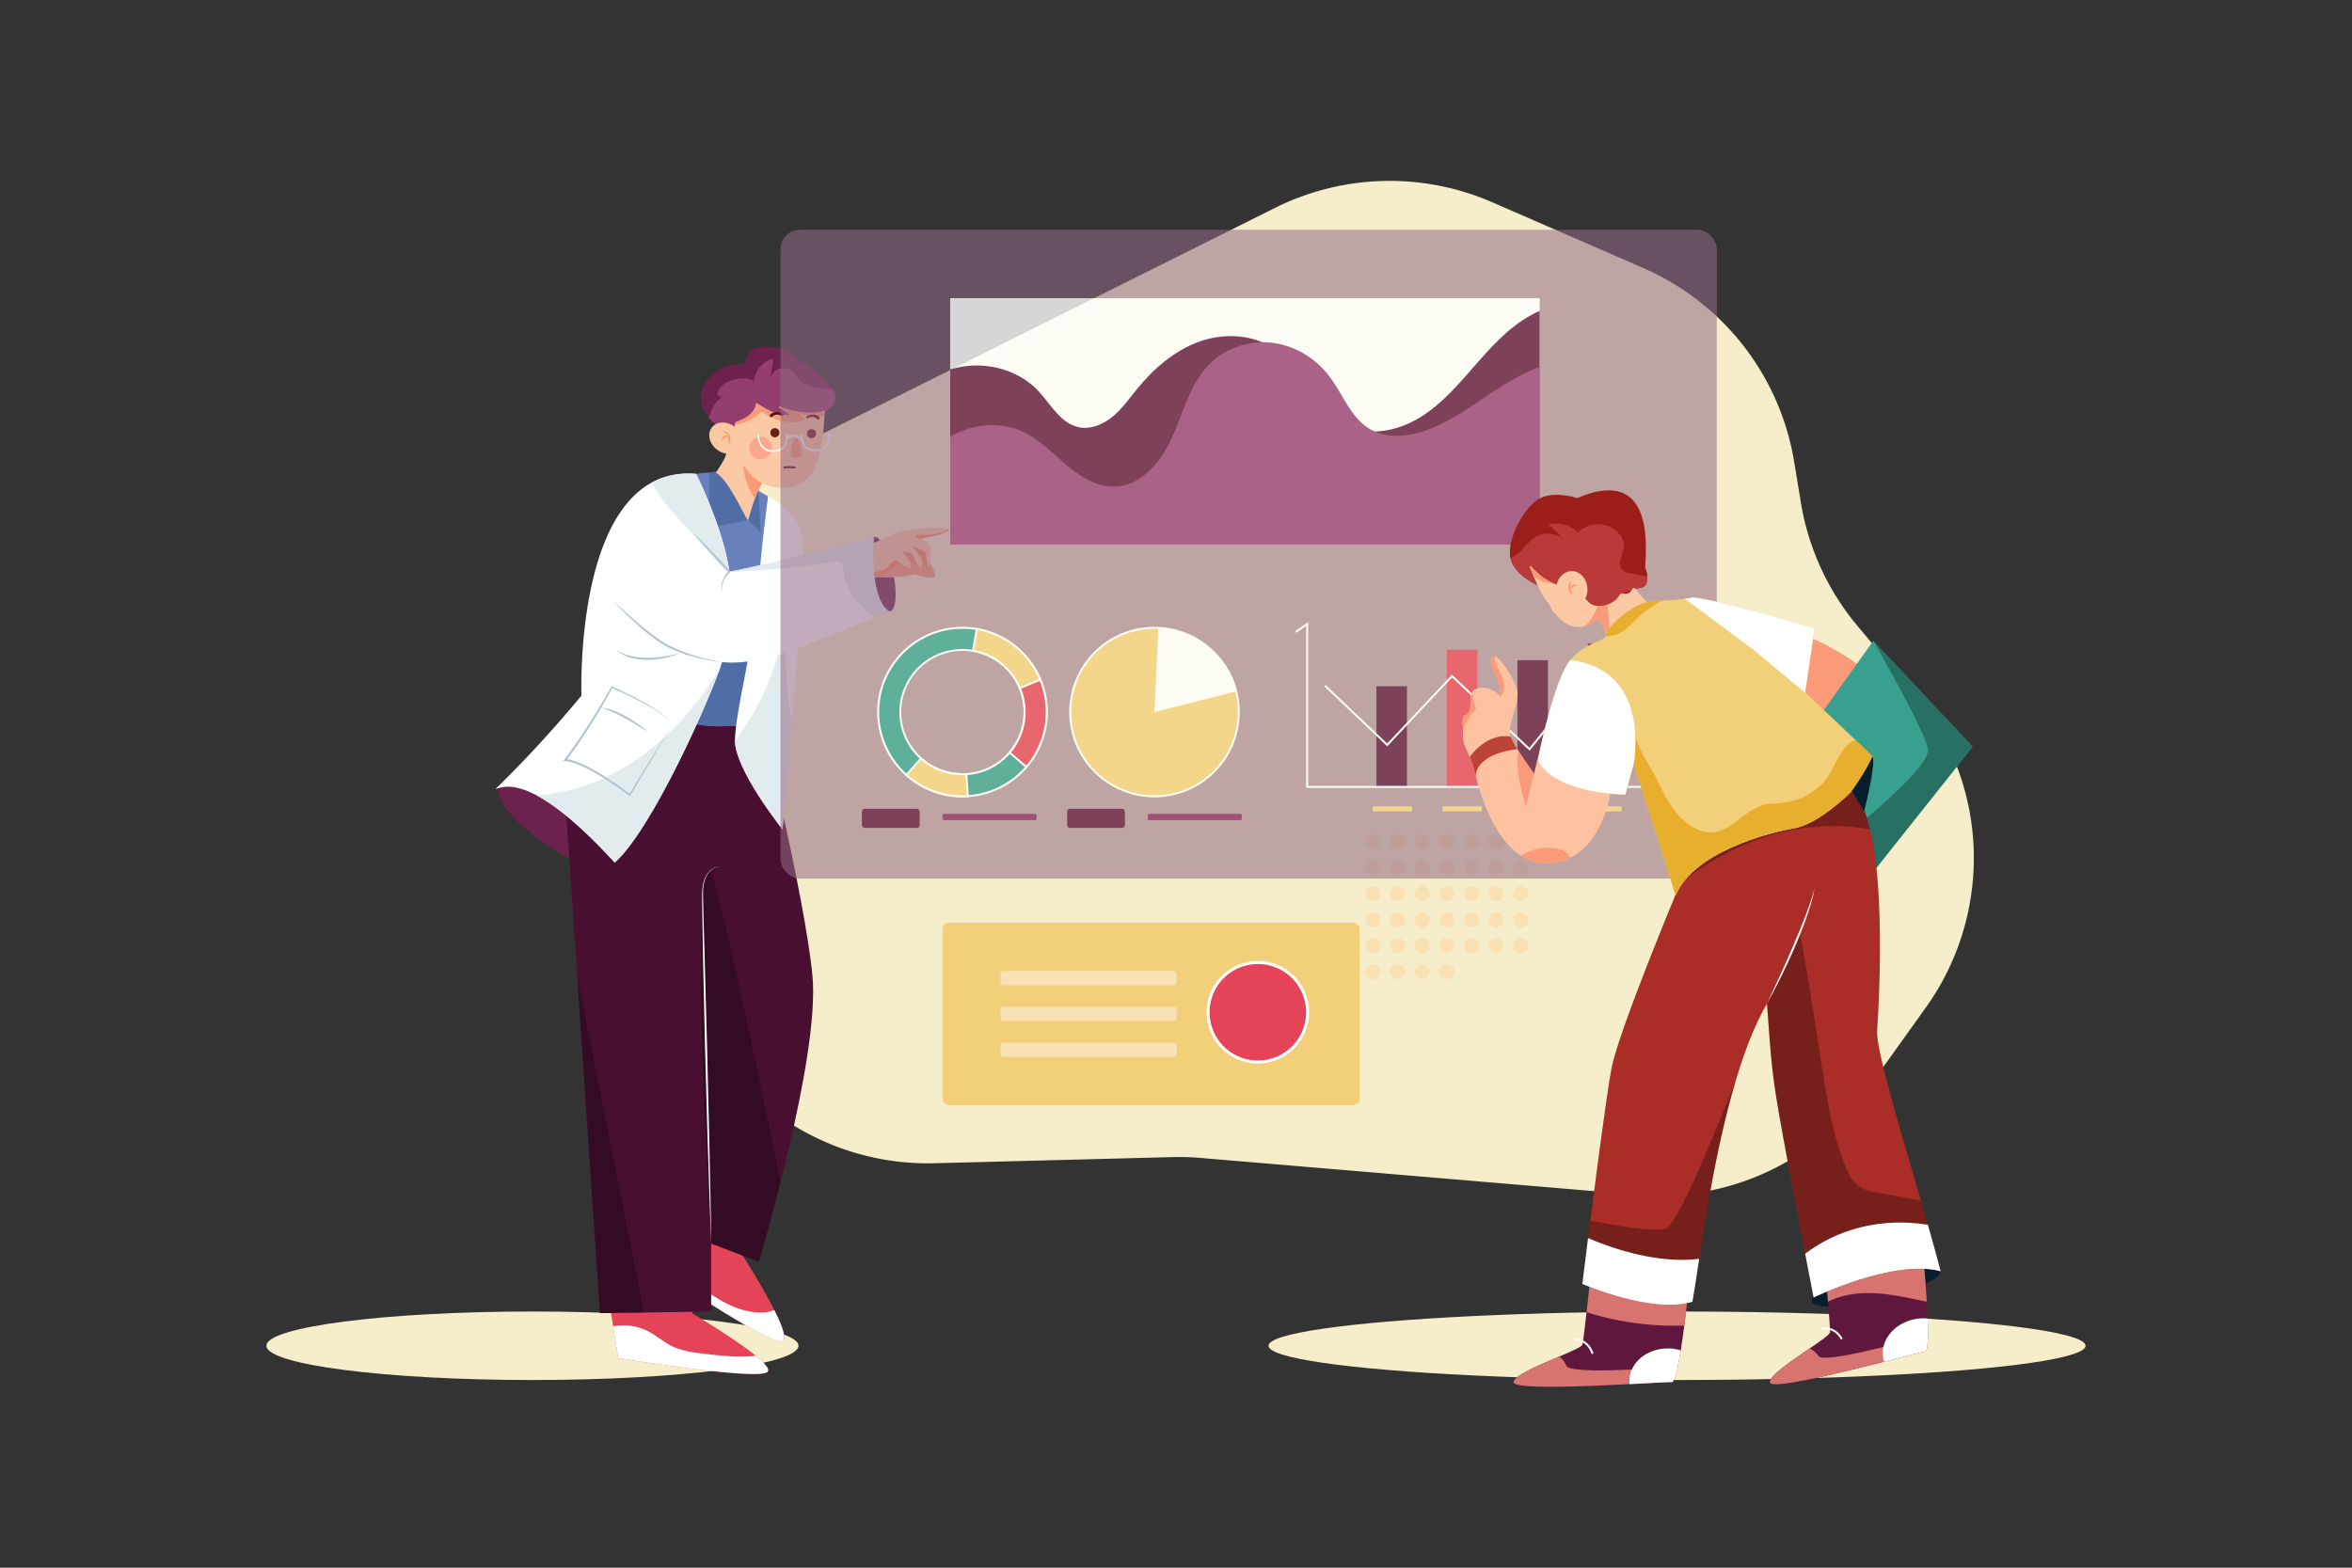 <?xml version="1.0" encoding="utf-8"?>
<svg xmlns="http://www.w3.org/2000/svg" viewBox="0 0 4680 3120">
  <rect x="0" y="0" width="4680" height="3120" fill="#333333" stroke="none"/>
  <defs>
    <clipPath id="clip-path">
      <path class="cls-1" d="M1230.13 2703s279.76 45.42 297.08 27.29c12.7-13.28-73.54-69.5-120.49-98.57-17.12-10.6-29-17.59-29-17.59l-7.41-64.93c-59.42-53.25-163.4 7.75-163.4 7.75l8.83 55.37Z"/>
    </clipPath>
    <clipPath id="clip-path-2">
      <path class="cls-1" d="M1294.32 2516.63s236.94 162.22 262.31 152.83c18.6-6.87-32.85-96-61.65-143.15-10.5-17.18-18-28.77-18-28.77l26.3-63.42c-28-74.9-155.91-62.95-155.91-62.95l-20.1 55.16Z"/>
    </clipPath>
    <clipPath id="clip-path-3">
      <path class="cls-1" d="M1509.8 1414.24s90.94 364.42 106.78 527.32S1509.8 2511 1509.8 2511l-94.72-36v135.22l-221.21 3.2L1124.61 1588l45.18-173.71Z"/>
    </clipPath>
    <clipPath id="clip-path-4">
      <path class="cls-1" d="m1479 959.58 49.41 28.27 10.27 176.4-54.92 278.38s-94 12.33-133.09-14.2 20.06-482.84 20.06-482.84S1455.89 927 1479 959.58Z"/>
    </clipPath>
    <clipPath id="clip-path-5">
      <path class="cls-1" d="M1528.4 987.85s-15.52 113.37-19.52 190.83-45.31 234.87-46.49 293.49 94.61 178.32 94.61 178.32 32.14-331.43 30.86-384.72 16.83-163.14 7.07-206.1-66.53-71.82-66.53-71.82Z"/>
    </clipPath>
    <clipPath id="clip-path-6">
      <path class="cls-1" d="M1483.75 724.48s-6.29-35.21 42.25-34.48 59.48 25.35 59.48 25.35 63 33.1 75 66.2-43.62 50.22-43.62 50.22l-183.83 20.44s-57.75-37.57-31.69-86.16 82.41-41.57 82.41-41.57Z"/>
    </clipPath>
    <clipPath id="clip-path-7">
      <path class="cls-1" d="M1427 895.12a40 40 0 0 0 18 7.55l-1.81 6s0 3.87-18.59 32c28.16 16.9 62 99.29 64.07 94.35 1.35-3.15 6.17-23 13.41-42.82 4.1-11.16 9-22.29 14.43-30.4 38.39 17.6 82.73 10.56 103.12-26.77s21.15-117.61 21.15-117.61c-31.65 11-75-2.57-89.85-7.9a.67.67 0 0 0-.57 1.19l20.81 14.13s-17.28 10.2-66.3-22.9c-2.81 28.16-40.83 38-40.83 38l-2.79 9.14-.11-.1c-15.48-11.45-35.66-10.42-45.08 2.32s-4.52 32.37 10.94 43.82Z"/>
    </clipPath>
    <clipPath id="clip-path-8">
      <path class="cls-1" d="M1704.55 1094.86s63.42-26.09 78.21-34.17 96.93-14.41 103.92-7-57.45 19-57.45 19 23.24 4.26 22.19 22.23.63 37.68-6.55 36.27-12.47-23.25-12.47-23.25 5.29 23.61-1.05 23.25-22.26-15.14-22.26-15.14 6.27 14.58 0 15.22-26.33-7.82-26.33-7.82-22.29 28.45-46.48 25.35-31.73-53.94-31.73-53.94Z"/>
    </clipPath>
    <clipPath id="clip-path-9">
      <path class="cls-1" d="M1385.16 943.08s54.75 108.85 66.1 194.76c57.62-9.86 287.41-67.6 287.41-67.6s-11.27 122.53 32.39 147.88c-154.18 57.27-242.88 107.78-334.11 99.66-25.68 77.79-140.52 334.12-213.75 398.91-89-97.33-179.35-169.71-235.84-146.59a.44.44 0 0 1-.48-.72c96.35-93.75 170.12-185.07 170.12-185.07S1140.09 923 1385.16 943.08Z"/>
    </clipPath>
    <clipPath id="clip-path-10">
      <path class="cls-1" d="m3598.12 1456.36 129.54-181.17 197.84 210.8-219.63 276.27-107.75-305.9z"/>
    </clipPath>
    <clipPath id="clip-path-11">
      <path class="cls-1" d="M3826.34 2495.25s7.19 72.4 9.29 128.85c.45 11.92.68 23.17.55 32.84-.28 19.23-1.92 32.35-5.8 32.79-4.86.55-38.22 9.33-81.33 20.29-90.93 23.08-225.3 55.82-227.31 41.35-1.83-13.14 43.78-43.57 79.22-67.77 22.07-15 40.2-27.67 40.46-32.18.67-11.74-11.59-146.2-11.59-146.2Z"/>
    </clipPath>
    <clipPath id="clip-path-12">
      <path class="cls-1" d="M3360.49 2559.22s-7.13 72.4-16.13 128.17c-1.9 11.78-3.87 22.86-5.89 32.31-4 18.81-8.22 31.35-12.11 31-4.88-.41-39.31 1.67-83.73 4-93.69 4.83-231.87 10.62-231-4 .78-13.25 51.47-34.15 91-50.94 24.59-10.44 44.84-19.26 46-23.64 3-11.37 17.27-145.64 17.27-145.64Z"/>
    </clipPath>
    <clipPath id="clip-path-13">
      <path class="cls-1" d="M3861.47 2530.05c-92.7-25.28-252.81 52.25-252.81 52.25s-7-36.55-16.73-87.19c-17.55-91.57-43.68-229.22-52.38-280.23-13.48-79.21-15.17-101.13-23.59-217.42-74.85 128.33-113.66 367.94-134.92 507.86-5.56 36.51-9.91 66.21-13.4 85.4-80.9 25.28-219.08-35.39-219.08-35.39s4.65-37.75 11.4-91.19c14-110.63 37.09-288.58 46.75-338.58 14.33-74.15 130.06-351.68 130.06-351.68-24.11-60.09 270.2-266.86 347.31-201.13s54.35 428.1 51 478.66c-2.76 41.18 58.22 236.68 101 386.08 9.72 34.03 18.51 65.68 25.39 92.56Z"/>
    </clipPath>
    <clipPath id="clip-path-14">
      <path class="cls-1" d="M3206.71 1564.23s-14.34 144.94-121.35 153.36c-97.18 7.66-137.4-127.09-149-173.43-1.19-4.7-2.07-8.49-2.68-11.12a157.74 157.74 0 0 0-9.28-26.57c-7.13-16.33-14.61-30.19-13.47-42.52 1.67-18.53-5.06-37.09 5.05-40.7s10.11-15.75 10.11-30.92 5.9-22.75 23.59-23.61 33.7 14.68 33.7 14.68 4.22-10.46-1.67-26.46-22.75-43.84-11-49.73 38.78 39.61 47.2 62.37-17.7 73.31-13.58 91.84a33.86 33.86 0 0 0 1.54 4.8c3 7.61 9.41 18.61 16.51 29.76.28.45.56.88.86 1.34 13.53 21.13 29.23 42.47 29.23 42.47l17.74-73.85Z"/>
    </clipPath>
    <clipPath id="clip-path-15">
      <path class="cls-1" d="M3138.44 991.2s-43-14.32-73.31 0-71.63 86-58.15 124.72 73.32 57.3 73.32 57.3l98.59 44.66 59.83-16.83 14.09-30.14s15.4 1.34 21.3-6.18 4.22-26.9 0-32.8 33.71-213.2-135.67-140.73Z"/>
    </clipPath>
    <clipPath id="clip-path-16">
      <path class="cls-1" d="M3252.81 1170.91a2.38 2.38 0 0 0-4 .3c-1.71 3.23-4.73 7.6-9.23 9.6-7.58 3.37-13.48-4.22-19.38 6.74s-43.62 34.41-65.55 3.6a41.69 41.69 0 0 0 4-17.87c0-20.25-13.94-36.66-31.14-36.66-14.23 0-26.2 11.24-29.92 26.59-7.55-2.19-28.4-10.18-50.79-35.76a1.51 1.51 0 0 0-2.56 1.54c7 17.5 22.89 55.65 31.9 65.3 11.8 12.64 10.12 21.07 14.33 22.75s36.23 57.3 89.32 15.17c18.54 23.6 18.54 43 18.54 43s33.71-59 84.27-70.79c-18.77-19.74-26.6-29.15-29.79-33.51Z"/>
    </clipPath>
    <clipPath id="clip-path-17">
      <path class="cls-1" d="m3708.09 1610.15-24-35s-63.2 64.47-113.77 73.31-199.71 46.77-236.37 134c-31.09-104.51-81.8-256.8-83.4-261.55v-.1l-16.43 60.67s-139.05-1.26-173.17-67c-1.85-3.54 31.6-163.06 63.83-201s69.87-35.72 71.29-50.74 54.48-65.55 96.19-66.81c33.85-1 43.56-2 60.19-4.45 3.87-.54 8.12-1.17 13.12-1.87 26.55-3.8 245.22 60.67 245.22 60.67l-19 127.66s2.08 2 5.74 5.41l.15.13c24.85 23.38 120.41 113.33 128.1 122.13 8.86 10.16-17.69 104.54-17.69 104.54Z"/>
    </clipPath>
    <style>.cls-1{fill:none}.cls-7{fill:#fff}.cls-3{fill:#f6eeca}.cls-4{fill:#f9e1b3}.cls-5{fill:#e54357}.cls-9{fill:#6d224d}.cls-12{opacity:.3}.cls-15{fill:#516da5}.cls-16{fill:#feffff}.cls-18{fill:#e2ebed}.cls-21{fill:#fbc9a4}.cls-23{fill:#fb9a79}.cls-24{fill:#4f150c}.cls-25{fill:#682116}.cls-28{fill:#f78c60}.cls-30{fill:#acc2d1}.cls-34{fill:#5f173d}.cls-36{fill:#f2d07a}.cls-37{fill:#39a08f}.cls-38{fill:#8c2861}.cls-40{fill:#071e2d}.cls-42{fill:#d8746f}.cls-53{fill:#e8af2e}</style>
  </defs>
  <g data-name="3" id="_03">
    <path class="cls-3" d="m1514.3 924.38 1022.62-510.57a510.88 510.88 0 0 1 432.28-11.29l300.77 131a510.91 510.91 0 0 1 300 385.26l13.49 81.85a511 511 0 0 0 112.4 244.89l112.44 134.27a510.92 510.92 0 0 1 23.75 625.38l-115.24 161a510.91 510.91 0 0 1-458.41 211.73l-869.73-73.4a513.62 513.62 0 0 0-56.17-1.64l-472.86 12.23c-240 6.2-452-155.59-509.33-388.77l-104-422.91c-56.94-231.88 54.32-472.35 267.99-579.03Z"/>
    <circle class="cls-4" cx="2732.24" cy="1675.69" r="15.1"/>
    <circle class="cls-4" cx="2781.2" cy="1675.69" r="15.1"/>
    <circle class="cls-4" cx="2830.16" cy="1675.69" r="15.1"/>
    <circle class="cls-4" cx="2879.12" cy="1675.69" r="15.1"/>
    <circle class="cls-4" cx="2928.08" cy="1675.69" r="15.1"/>
    <circle class="cls-4" cx="2977.04" cy="1675.69" r="15.1"/>
    <circle class="cls-4" cx="3026" cy="1675.69" r="15.1"/>
    <circle class="cls-4" cx="2732.24" cy="1727.35" r="15.1"/>
    <circle class="cls-4" cx="2781.2" cy="1727.35" r="15.1"/>
    <circle class="cls-4" cx="2830.16" cy="1727.35" r="15.1"/>
    <circle class="cls-4" cx="2879.12" cy="1727.35" r="15.1"/>
    <circle class="cls-4" cx="2928.08" cy="1727.35" r="15.1"/>
    <circle class="cls-4" cx="2977.04" cy="1727.35" r="15.1"/>
    <circle class="cls-4" cx="3026" cy="1727.35" r="15.1"/>
    <circle class="cls-4" cx="2732.24" cy="1779.01" r="15.1"/>
    <circle class="cls-4" cx="2781.2" cy="1779.01" r="15.1"/>
    <circle class="cls-4" cx="2830.16" cy="1779.01" r="15.1"/>
    <circle class="cls-4" cx="2879.12" cy="1779.01" r="15.1"/>
    <circle class="cls-4" cx="2928.08" cy="1779.01" r="15.1"/>
    <circle class="cls-4" cx="2977.04" cy="1779.01" r="15.1"/>
    <circle class="cls-4" cx="3026" cy="1779.01" r="15.1"/>
    <circle class="cls-4" cx="2732.24" cy="1830.68" r="15.1"/>
    <circle class="cls-4" cx="2781.2" cy="1830.68" r="15.1"/>
    <circle class="cls-4" cx="2830.16" cy="1830.68" r="15.1"/>
    <circle class="cls-4" cx="2879.12" cy="1830.68" r="15.1"/>
    <circle class="cls-4" cx="2928.08" cy="1830.68" r="15.1"/>
    <circle class="cls-4" cx="2977.04" cy="1830.68" r="15.1"/>
    <circle class="cls-4" cx="3026" cy="1830.68" r="15.1"/>
    <circle class="cls-4" cx="2732.24" cy="1882.34" r="15.1"/>
    <circle class="cls-4" cx="2781.2" cy="1882.34" r="15.1"/>
    <circle class="cls-4" cx="2830.16" cy="1882.34" r="15.1"/>
    <circle class="cls-4" cx="2879.12" cy="1882.34" r="15.1"/>
    <circle class="cls-4" cx="2928.08" cy="1882.34" r="15.1"/>
    <circle class="cls-4" cx="2977.04" cy="1882.34" r="15.1"/>
    <circle class="cls-4" cx="3026" cy="1882.34" r="15.1"/>
    <circle class="cls-4" cx="2732.24" cy="1934" r="15.1"/>
    <circle class="cls-4" cx="2781.2" cy="1934" r="15.1"/>
    <circle class="cls-4" cx="2830.16" cy="1934" r="15.1"/>
    <circle class="cls-4" cx="2879.12" cy="1934" r="15.1"/>
    <ellipse class="cls-3" cx="1059.46" cy="2678.32" rx="529.35" ry="68.15"/>
    <ellipse class="cls-3" cx="3336.99" cy="2678.32" rx="812.9" ry="68.15"/>
    <path class="cls-5" d="M1230.13 2703s279.76 45.42 297.08 27.29c12.7-13.28-73.54-69.5-120.49-98.57-17.12-10.6-29-17.59-29-17.59l-7.41-64.93c-59.42-53.25-163.4 7.75-163.4 7.75l8.83 55.37Z"/>
    <path class="cls-7" d="M1198.29 2646.43a107.74 107.74 0 0 1 91.06 2.9c16.44 8.46 30.45 21.1 47 29.34 21 10.49 44.93 13.32 68.28 16 41.61 4.76 84.41 9.44 124.85-1.47 2.61-.71 5.61-1.42 7.85.08 1.83 1.23 2.54 3.55 3.06 5.69 2.62 10.81 3.76 22.4.11 32.92-7.16 20.63-30.08 31-51.36 35.95-42.19 9.77-86.23 7.13-129.23 2-52-6.24-104-16.23-151.92-37.27-9-3.93-19.1-10.25-19.09-20Z" style="clip-path:url(#clip-path)"/>
    <path class="cls-5" d="M1294.32 2516.63s236.94 162.22 262.31 152.83c18.6-6.87-32.85-96-61.65-143.15-10.5-17.18-18-28.77-18-28.77l26.3-63.42c-28-74.9-155.91-62.95-155.91-62.95l-20.1 55.16Z"/>
    <path class="cls-7" d="M1295.71 2454.65a450.79 450.79 0 0 0 109.79 114.6c32.57 23.71 70.43 43.57 110.71 42.87 16.28-.28 35-6 40.79-21.16q13.44 20.76 26.17 42c8.85 14.75 17.63 32.8 10.26 48.33-5.93 12.5-20.38 18.43-34 21.1-57.41 11.29-115.16-16.12-164.11-48.18a786.53 786.53 0 0 1-194.27-180.94Z" style="clip-path:url(#clip-path-2)"/>
    <path class="cls-9" d="M994.3 1567.79c-12.36 17.2 22.07 62.11 84.9 107.31s123.8 67.9 136.16 50.69-28.54-67.77-91.37-113-117.32-62.19-129.69-45Z"/>
    <path d="M1509.8 1414.24s90.94 364.42 106.78 527.32S1509.8 2511 1509.8 2511l-94.72-36v135.22l-221.21 3.2L1124.61 1588l45.18-173.71Z" style="fill:#490f30"/>
    <g style="clip-path:url(#clip-path-3)">
      <path class="cls-12" d="M1412.59 1733.57c16.09-4.67 185.22 836.41 185.22 836.41H1437l-21.92-94.98s-43.78-729.46-2.49-741.43ZM1288.69 2647.73l-204.26 61.22 40.18-886.94 164.08 825.72z"/>
    </g>
    <path d="m1479 959.58 49.41 28.27 10.27 176.4-54.92 278.38s-94 12.33-133.09-14.2 20.06-482.84 20.06-482.84S1455.89 927 1479 959.58Z" style="fill:#6881bd"/>
    <path class="cls-15" d="M1588.11 1174.18c-16.89 20.86-35.64 42.94-61.7 49.36-39.08 9.63-78-20.9-96.47-56.66s-23.45-76.89-37.76-114.51-43.2-74.72-83.26-78.71c-4.05-.41-8.29-.43-12 1.21-8.73 3.84-11.33 14.76-12.81 24.18-14.17 90.3-25.91 181.19-28.3 272.56-1.15 44.39.54 91.18 23.37 129.26 19.39 32.35 52 54.63 85.77 71.4 45.06 22.37 94.83 36.85 145.13 35.72s101.12-18.86 137.2-53.92a176.6 176.6 0 0 0 16.65-18.68Z" style="clip-path:url(#clip-path-4)"/>
    <path class="cls-16" d="M1528.4 987.85s-15.52 113.37-19.52 190.83-45.31 234.87-46.49 293.49 94.61 178.32 94.61 178.32 32.14-331.43 30.86-384.72 16.83-163.14 7.07-206.1-66.53-71.82-66.53-71.82Z"/>
    <path class="cls-18" d="M1592.71 1469.41c-23.29-38.3-26.25-85.17-28.27-130q-2.24-49.31-4-98.63a488.7 488.7 0 0 1-75.07 201c-22.94 35-51.63 70.84-50.33 112.69.67 21.32 9.36 41.69 20.72 59.74a209.5 209.5 0 0 0 93.18 80c9.61 4.17 19.74 7.65 30.21 7.88 28 .61 53.44-26.28 51.27-54.21Z" style="clip-path:url(#clip-path-5)"/>
    <ellipse class="cls-9" cx="1755.57" cy="1142.77" rx="21.83" ry="75.35" transform="rotate(-12.04 1755.428 1142.722)"/>
    <path class="cls-15" d="m1508.88 964.61 4.63 95.06-24.84-24.65-77.4 15.38V941.37l43.96-11.09 53.65 34.33z"/>
    <path class="cls-9" d="M1483.75 724.48s-6.29-35.21 42.25-34.48 59.48 25.35 59.48 25.35 63 33.1 75 66.2-43.62 50.22-43.62 50.22l-183.83 20.44s-57.75-37.57-31.69-86.16 82.41-41.57 82.41-41.57Z"/>
    <g style="clip-path:url(#clip-path-6)">
      <path d="M1500.87 758.46c.43-21.08 17.38-40.64 38.18-44.08l-6.26 38.47a26.77 26.77 0 0 1 45.13-12.57c4.22 4.29 6.87 9.87 10.78 14.45 22.53 26.38 73.24 8.62 94.72 35.87 10.51 13.33 9.21 32.39 5.17 48.88-2.74 11.16-6.63 22.33-13.92 31.22-11 13.38-28.12 19.86-44.68 24.9a498.22 498.22 0 0 1-120.82 21c-19.2.92-39.1.61-56.69-7.15a71.06 71.06 0 0 1-30.31-104.65c6.36-9.48 15.63-17.67 26.85-19.76-3.77 2.36-7.78 4.79-12.23 4.93s-9.31-3-9.38-7.46a11 11 0 0 1 1.88-5.55c11-18.79 35.58-25.09 57.35-23.9Z" style="fill:#933e6f"/>
    </g>
    <path class="cls-21" d="M1427 895.12a40 40 0 0 0 18 7.55l-1.81 6s0 3.87-18.59 32c28.16 16.9 62 99.29 64.07 94.35 1.35-3.15 6.17-23 13.41-42.82 4.1-11.16 9-22.29 14.43-30.4 38.39 17.6 82.73 10.56 103.12-26.77s21.15-117.61 21.15-117.61c-31.65 11-75-2.57-89.85-7.9a.67.67 0 0 0-.57 1.19l20.81 14.13s-17.28 10.2-66.3-22.9c-2.81 28.16-40.83 38-40.83 38l-2.79 9.14-.11-.1c-15.48-11.45-35.66-10.42-45.08 2.32s-4.52 32.37 10.94 43.82Z"/>
    <path class="cls-23" d="M1667.33 819.4a93.66 93.66 0 0 1-76.78 2.77l9.78 12.65c-13.49 6.71-29.52 7-44.13 3.36s-28-11.13-40.57-19.45a96.56 96.56 0 0 1-58.07 27.36c-1.87.18-3.91.27-5.48-.75-2.17-1.42-2.65-4.34-2.81-6.92-3-45.52 29.82-89.65 73.07-104.17s93.43-1 126.92 30a118.6 118.6 0 0 1 26.17 34.25Z" style="clip-path:url(#clip-path-7)"/>
    <path class="cls-24" d="M1555.54 827.57a18.54 18.54 0 0 0-2.36-1.07 20.82 20.82 0 0 0-2.55-.78 17.19 17.19 0 0 0-5.11-.49 12.06 12.06 0 0 0-4.68 1.18 13.81 13.81 0 0 0-3.88 2.8l-.21.19a3 3 0 0 1-4.11-4.49l.17-.14a19.48 19.48 0 0 1 5.93-3.5 17.2 17.2 0 0 1 6.73-1.08 22.25 22.25 0 0 1 6.45 1.19 26.31 26.31 0 0 1 3 1.22 22.87 22.87 0 0 1 2.84 1.61 2 2 0 0 1-2 3.43ZM1604.9 829a21.86 21.86 0 0 1 2.85-1.62 24.9 24.9 0 0 1 3-1.23 22.47 22.47 0 0 1 6.43-1.21 17.41 17.41 0 0 1 6.74 1.06 19.5 19.5 0 0 1 5.94 3.49 3 3 0 1 1-3.76 4.78l-.16-.14-.21-.19a14.11 14.11 0 0 0-3.89-2.79 12.15 12.15 0 0 0-4.69-1.17 17.89 17.89 0 0 0-5.11.5 22.66 22.66 0 0 0-2.54.8 18.54 18.54 0 0 0-2.36 1.07l-.14.07a2 2 0 0 1-2.06-3.42Z"/>
    <path class="cls-23" d="M1586.86 873s18.66 35.55 1.16 38.46c-12.88 2.14-13.65-5.16-14.22-11.26s5.34-34.31 13.06-27.2Z"/>
    <circle class="cls-25" cx="1614.78" cy="863.13" r="9.02"/>
    <circle class="cls-25" cx="1541.84" cy="861.2" r="9.02"/>
    <circle cx="1513.51" cy="891.92" r="22.69" style="fill:#fca78d"/>
    <path class="cls-23" d="M1436.88 858.34A13.36 13.36 0 0 1 1446 860a13.85 13.85 0 0 1 6.11 7.68 19.65 19.65 0 0 1 .61 9.5 24.73 24.73 0 0 1-3.18 8.59c0-3.07.14-6 0-8.81a28.26 28.26 0 0 0-1.25-8 14.46 14.46 0 0 0-4.16-6.41 22.75 22.75 0 0 0-7.25-4.21Z"/>
    <path class="cls-23" d="M1437 878.3a8.59 8.59 0 0 1-.44-5.11 8.39 8.39 0 0 1 2.78-4.79 7.21 7.21 0 0 1 2.66-1.4 7 7 0 0 1 2.9-.17 7.57 7.57 0 0 1 4.58 2.49 41.34 41.34 0 0 0-4.53.66 7.2 7.2 0 0 0-3.06 1.5 12.34 12.34 0 0 0-2.42 2.85c-.82 1.18-1.57 2.5-2.47 3.97Z"/>
    <path class="cls-24" d="M1560.85 932.28a2 2 0 0 1-.35-4c6-1.09 20.48-.07 21.1 0a2 2 0 1 1-.29 4c-.14 0-14.6-1-20.1 0Z"/>
    <path class="cls-7" d="M1510.48 866a41.28 41.28 0 0 0 2 11.53 30 30 0 0 0 5.48 10.16 23.28 23.28 0 0 0 4.18 3.88 24.57 24.57 0 0 0 5 2.69 30.79 30.79 0 0 0 11.36 1.83 33.28 33.28 0 0 0 11.37-2 20 20 0 0 0 8.85-6.65 24.6 24.6 0 0 0 4.27-10.44 37.2 37.2 0 0 0 .54-5.78 35.84 35.84 0 0 0-.35-5.74v-.08a2 2 0 1 1 4-.62 38.76 38.76 0 0 1 .36 6.49 39.47 39.47 0 0 1-.66 6.41 28.31 28.31 0 0 1-5.06 12 23.31 23.31 0 0 1-4.74 4.67 24.79 24.79 0 0 1-5.81 3.15 37 37 0 0 1-12.66 2.19 34.46 34.46 0 0 1-12.69-2.17 28.61 28.61 0 0 1-5.74-3.15 27.05 27.05 0 0 1-4.76-4.49 33.15 33.15 0 0 1-6-11.33 44.26 44.26 0 0 1-1.49-6.19 40.23 40.23 0 0 1-.6-6.38 1.6 1.6 0 0 1 3.19-.06ZM1596.57 864.73a40.52 40.52 0 0 0 1.16 11.52 27.51 27.51 0 0 0 4.81 10.29 20.16 20.16 0 0 0 8.92 6.53 29.26 29.26 0 0 0 11.25 1.65 31.93 31.93 0 0 0 11.22-2.15 19.74 19.74 0 0 0 8.66-6.71c4.34-6 5.3-14.38 4.31-21.78V864a2 2 0 0 1 4-.55 39 39 0 0 1 .36 6.42 40 40 0 0 1-.63 6.35 28.64 28.64 0 0 1-4.92 11.93 23.59 23.59 0 0 1-10.34 7.9 35.56 35.56 0 0 1-12.52 2.31 32.89 32.89 0 0 1-12.59-2 23.56 23.56 0 0 1-10.36-7.72 30.84 30.84 0 0 1-5.33-11.58 42.45 42.45 0 0 1-1-6.22 40.6 40.6 0 0 1-.12-6.35 1.6 1.6 0 0 1 3.19.18Z"/>
    <path class="cls-7" d="M1565.59 874.54a2 2 0 0 1-1.37-.54 2 2 0 0 1-.1-2.81c.12-.13 12.24-12.89 30.42-.75a2 2 0 0 1-2.22 3.32c-15.27-10.19-24.87-.28-25.27.15a2 2 0 0 1-1.46.63Z"/>
    <path class="cls-23" d="M1502.08 992.2c4.1-11.16 9-22.29 14.43-30.4 0 0-22.9-11.85-34.18-32-8.81-15.73.49 37.68 19.75 62.4ZM1835.57 1099.69s35.92 46.35 22.18 49.29-36.35-5.52-36.35-5.52-82.46 15.86-100.55-4.79 104.89-52.62 114.72-38.98Z"/>
    <path class="cls-21" d="M1704.55 1094.86s63.42-26.09 78.21-34.17 96.93-14.41 103.92-7-57.45 19-57.45 19 23.24 4.26 22.19 22.23.63 37.68-6.55 36.27-12.47-23.25-12.47-23.25 5.29 23.61-1.05 23.25-22.26-15.14-22.26-15.14 6.27 14.58 0 15.22-26.33-7.82-26.33-7.82-22.29 28.45-46.48 25.35-31.73-53.94-31.73-53.94Z"/>
    <g style="clip-path:url(#clip-path-8)">
      <path class="cls-28" d="M1821.31 1064.55c20.12.48 41 .81 59.37-7.48 5.55-2.51 11.4-6.83 11.49-12.93l5.69-1.18c5.52 5 6.21 13.9 2.77 20.46s-10.22 10.89-17.35 12.93-14.66 2.08-22.07 2c-9.89-.17-20-.63-29.2-4.2-4.63-1.83-9.32-4.84-10.7-9.6ZM1832.79 1109.72c-1.88-3.9-5.39-6.71-8.33-9.9a40 40 0 0 1-8.24-13.75 98.57 98.57 0 0 0 18.92 8.94 13.51 13.51 0 0 1 4.33 2.06c2.73 2.28 3 6.27 3.35 9.81a86.78 86.78 0 0 0 2.66 14.91c1.35 5 3.5 10.28 8.08 12.68l3.1 4.73c-.68 2.6-3.91 3.85-6.52 3.21s-4.65-2.65-6.35-4.74a42.27 42.27 0 0 1-8.5-17.9c-.7-3.39-1-6.93-2.5-10.05ZM1811.23 1100.69a5.82 5.82 0 0 1 3.2.83 5.55 5.55 0 0 1 1.42 2.06l7.32 15.22a39.76 39.76 0 0 0 5.74 9.54 20.1 20.1 0 0 0 10.13 6.11l-.19 7a15.13 15.13 0 0 1-17-1.4c-4.3-3.6-6.16-9.25-8.28-14.44a97.64 97.64 0 0 0-19-29.66 43.87 43.87 0 0 0 16.66 4.74ZM1704.89 1130.25c3.76-2.52 8.62.4 12.55 2.65 16.8 9.58 40.12 5.63 52.83-9 2.06-2.37 3.89-5 6.4-6.88s6-2.92 8.81-1.62c1.79.81 3.08 2.39 4.42 3.83a38.27 38.27 0 0 0 21.49 11.53l-6.73 20.08c-5.72-4.38-13-9-19.61-6.11-3.44 1.5-5.74 4.72-8.25 7.51a44.46 44.46 0 0 1-72.61-9.37c-2.13-4.08-3.19-10.04.7-12.62Z"/>
    </g>
    <path class="cls-16" d="M1385.16 943.08s54.75 108.85 66.1 194.76c57.62-9.86 287.41-67.6 287.41-67.6s-11.27 122.53 32.39 147.88c-154.18 57.27-242.88 107.78-334.11 99.66-25.68 77.79-140.52 334.12-213.75 398.91-89-97.33-179.35-169.71-235.84-146.59a.44.44 0 0 1-.48-.72c96.35-93.75 170.12-185.07 170.12-185.07S1140.09 923 1385.16 943.08Z"/>
    <g style="clip-path:url(#clip-path-9)">
      <path class="cls-18" d="M1447.39 1136.36c-4.45-1.89-7.84-5.57-11.09-9.15l-88.09-97c-28.85-31.76-59.51-68.2-58.09-111.08.4-12.13 3.59-24.37 10.56-34.3 8.28-11.8 21.44-19.62 35.38-23.31 38.39-10.17 78.57 9.43 109.37 34.5s56.94 56.3 91.38 76.07c82.11 47.13 185.9 17.54 279.08 34.3 15.49 2.79 31.56 7.35 42.49 18.67 8.2 8.49 12.61 19.9 16 31.19a263 263 0 0 1 8.36 115.15L1801 1246c-59.86-2.53-114.42-51.69-123.14-111-1-6.68-2.32-14.69-8.54-17.32-3.18-1.34-6.79-.8-10.2-.25a1732.32 1732.32 0 0 1-197 20.44c-4.97.26-10.12.44-14.73-1.51ZM1267.42 1511.23c71-48.76 127.51-116.63 170.85-191.08l90.26 110.62A698.27 698.27 0 0 1 1418 1731.41c-17.43 26.32-38.16 52.64-67.54 64.18-44.7 17.54-94.82-4.1-135.45-29.7a664.35 664.35 0 0 1-190.88-182.64c86.01 5.44 172.27-23.25 243.29-72.02Z"/>
    </g>
    <path class="cls-30" d="M1437 1317.78a351.42 351.42 0 0 1-63.49-12.55c-20.72-6.16-41.1-14.23-59.51-26-4.58-3-8.87-6.27-13.25-9.45l-6.44-4.94c-2.16-1.63-4.28-3.31-6.37-5q-12.62-10.18-24.62-21.08a607.88 607.88 0 0 1-45.71-45.81c7.78 7.47 15.58 14.9 23.59 22.09s16 14.38 24.18 21.38c2 1.75 4.09 3.5 6.16 5.2l6.18 5.18c4.17 3.39 8.33 6.79 12.58 10.07s8.51 6.55 12.78 9.79 8.67 6.35 13.1 9.24 9.06 5.59 13.78 8.08 9.54 4.8 14.44 6.95a313.69 313.69 0 0 0 30 11.39c5.09 1.68 10.24 3.2 15.4 4.68s10.37 2.85 15.59 4.13c10.4 2.58 20.94 4.78 31.61 6.65ZM1436.88 1178.68a37.91 37.91 0 0 1-1.13-11.3 43.74 43.74 0 0 1 7-21.8 46.41 46.41 0 0 1 3.43-4.71 25 25 0 0 1 1.94-2.18l2-2.11-.12 2.42-9.19-9.63-9.1-9.73c-3-3.23-6-6.52-9-9.78s-6-6.54-9-9.85q-8.93-9.88-17.65-20c-5.83-6.7-11.58-13.47-17.18-20.39 6.46 6.12 12.77 12.37 19 18.7s12.41 12.7 18.52 19.14c3.08 3.2 6.1 6.45 9.13 9.69s6.08 6.47 9.07 9.75l9 9.82 8.9 9.9 1.12 1.25-1.21 1.18-2 1.91a23.54 23.54 0 0 0-1.92 2 46.76 46.76 0 0 0-8.71 13.84 44.47 44.47 0 0 0-2.82 10.69 42.32 42.32 0 0 0-.08 11.19ZM1352.77 1299.75a155 155 0 0 1-31.88 10 167.86 167.86 0 0 1-16.59 2.61c-5.57.57-11.19.85-16.81.88a148.22 148.22 0 0 1-16.83-1.16 114.91 114.91 0 0 1-16.5-3.56 95 95 0 0 1-15.63-6.31 82 82 0 0 1-13.93-9.29 114.43 114.43 0 0 0 14.76 7.51c1.26.55 2.57 1 3.85 1.48l1.92.73 2 .61c1.32.38 2.6.86 3.92 1.21l4 1a141.78 141.78 0 0 0 32.53 3.73c5.48 0 11-.21 16.44-.64s10.94-1.12 16.39-1.91a276.39 276.39 0 0 0 32.36-6.89ZM1337.3 1442.63l-20.6 35-20.7 35.18-41.87 70.35-.9 1.52-1.43-1.1c-9.7-7.41-19.66-14.57-29.75-21.5s-20.39-13.56-30.9-19.8a336.49 336.49 0 0 0-32.31-17.17 178.52 178.52 0 0 0-16.92-6.69 81.84 81.84 0 0 0-17.49-3.94l-3.61-.36 2.23-2.86q13.17-17 25.39-34.63t23.71-35.85q11.55-18.13 22.57-36.61c7.33-12.31 14.61-24.68 21.58-37.19l.65-1.17 1.19.53c10.93 4.87 21.69 10 32.39 15.3s21.28 10.8 31.66 16.71 20.6 12.09 30.36 19a144.5 144.5 0 0 1 14 11.15 64.24 64.24 0 0 1 6.18 6.49 26 26 0 0 1 4.57 7.64Zm0 0a26 26 0 0 0-4.78-7.47 64.48 64.48 0 0 0-6.33-6.26 151.32 151.32 0 0 0-14.21-10.75c-9.87-6.64-20.2-12.57-30.68-18.22s-21.09-11-31.83-16.15-21.56-10.11-32.48-14.79l1.84-.63q-10.27 19-21.16 37.56t-22.36 36.87c-7.63 12.18-15.57 24.17-23.67 36.06s-16.62 23.49-25.46 34.87l-1.38-3.22a86.38 86.38 0 0 1 18.35 4.17 178.31 178.31 0 0 1 17.29 6.89 328.22 328.22 0 0 1 32.64 17.47c10.56 6.37 20.85 13.13 31 20.15s20 14.27 29.71 21.93l-2.33.42 42.66-69.36 21.56-34.72Z"/>
    <path class="cls-30" d="m1288.69 1456.14-22.89-13.85c-3.83-2.26-7.62-4.58-11.48-6.78s-7.67-4.47-11.57-6.57-7.76-4.26-11.71-6.25-7.93-3.94-12-5.75-8.12-3.46-12.31-4.86a65 65 0 0 0-12.91-3.11 48.67 48.67 0 0 1 13.43 1.21 102.14 102.14 0 0 1 13 3.87 179.62 179.62 0 0 1 24.43 11.39c7.83 4.38 15.45 9.12 22.79 14.24a224.74 224.74 0 0 1 21.22 16.46Z"/>
    <path class="cls-7" d="m1415.08 2475-.94-24.11-.87-24.12-1.73-48.23-3.09-96.47c-1.08-32.16-1.88-64.32-2.79-96.48l-2.66-96.49-2.24-96.49-1.08-48.25-.53-24.13-.43-24.12-.81-48.26q-.4-24.12-.69-48.26V1778.46l.09-3a101.88 101.88 0 0 1 1.09-12.09 75.91 75.91 0 0 1 2.84-11.82 49.32 49.32 0 0 1 5.21-11 36.64 36.64 0 0 1 8.07-9 34.46 34.46 0 0 1 10.6-5.79 33 33 0 0 1 11.89-1.8 32.93 32.93 0 0 0-11.79 2.08 34.12 34.12 0 0 0-10.32 6 36.17 36.17 0 0 0-7.74 9 48.71 48.71 0 0 0-4.91 10.86 75 75 0 0 0-2.58 11.67 99.42 99.42 0 0 0-.85 12v3l.06 3 .13 6c.08 4 .15 8 .27 12.06.76 32.16 1.69 64.32 2.62 96.48l5.2 193 2.29 96.49c.74 32.17 1.62 64.33 2.22 96.5l2 96.5.83 48.25.42 24.13Z"/>
    <g style="opacity:.8">
      <g style="opacity:.7">
        <rect height="1291.47" rx="38.56" style="fill:#936a83" width="1863.05" x="1553.01" y="457.26"/>
      </g>
      <path class="cls-7" d="M1890.66 593.42h1173.01v489.93H1890.66z"/>
      <path class="cls-34" d="M3063.67 618.75v464.6h-1173v-348c60.62-19.11 132.87-3.53 176.3 43.69 24.37 26.49 43.46 63.07 78.55 71 23.87 5.39 48.94-4.9 67.85-20.4s33.12-35.85 48.57-54.81c33.32-41 74.65-77.08 124.35-94.9s108.61-15 151.41 15.93c54.8 39.64 75.51 117.17 135.14 149.1 47.18 25.26 107.07 13.83 152.67-14.18s80.32-70.26 115.58-110.5 73.46-80.28 122.58-101.53Z"/>
      <path d="M3063.67 730.69v352.66h-1173v-214c44.54-26.82 103.07-31.52 149.68-7.68 31.76 16.23 56.58 42.92 84 65.72s60.42 42.78 96 41c53.9-2.73 92.55-53.19 114-102.68s35.34-104.89 73.9-142.64c31.92-31.24 78.67-46.08 123-40.82s85.73 29.95 112.93 65.4c27.68 36 43.16 84.1 82.57 106.78 30.59 17.6 69 15.22 102.74 4.7 78-24.34 138.33-86.73 212.91-120.18a218.16 218.16 0 0 1 21.27-8.26Z" style="fill:#993f77"/>
      <path class="cls-34" d="M2738.82 1365.73h60.67v200.37h-60.67z"/>
      <path class="cls-5" d="M2879.12 1293.16h60.67v272.94h-60.67z"/>
      <path class="cls-34" d="M3019.43 1313.91h60.67v252.19h-60.67zM3159.74 1281.04h60.67v285.06h-60.67z"/>
      <path class="cls-36" d="M2731.23 1604.63h78.37v10.11h-78.37zM2870.27 1604.63h78.37v10.11h-78.37zM3009.32 1604.63h78.37v10.11h-78.37zM3148.36 1604.63h78.37v10.11h-78.37z"/>
      <path class="cls-7" d="m3043.64 1494-154.32-145.69-128.94 137-124.06-118.11a2 2 0 0 1 2.75-2.9l121.16 115.34 128.92-136.94 154.1 145.48L3174.81 1326l87.07 94.65 83.6-85.41a2 2 0 0 1 2.86 2.8l-86.55 88.42-86.79-94.33Z"/>
      <path class="cls-7" d="M3349.26 1568.1H2599v-322.38l-18.34 12.94a2 2 0 0 1-2.3-3.27L2603 1238v326.1h746.22a2 2 0 0 1 0 4Z"/>
      <path class="cls-37" d="M2069.92 1352.64a167.71 167.71 0 1 0-154.84 232.2c3.57 0 7.08-.1 10.59-.36a167.74 167.74 0 0 0 144.25-231.84Zm-147 188c-2.6.18-5.18.25-7.81.25a123.72 123.72 0 0 1 0-247.44 123.54 123.54 0 0 1 114.24 76.14 123.76 123.76 0 0 1-106.4 171Z"/>
      <path class="cls-7" d="M1915.08 1586.84a169.7 169.7 0 0 1-169.68-169.69c0-93.58 76.12-169.71 169.68-169.71a169.83 169.83 0 0 1 156.69 104.43 169.72 169.72 0 0 1-146 234.61c-3.31.24-6.77.36-10.69.36Zm0-335.4c-91.36 0-165.68 74.34-165.68 165.71a165.69 165.69 0 0 0 165.68 165.69c3.77 0 7.19-.12 10.45-.35a165.76 165.76 0 0 0 142.55-229.08 165.67 165.67 0 0 0-153-102Zm0 291.43a125.62 125.62 0 1 1 8-.25h-.08c-2.57.17-5.15.25-7.92.25Zm0-247.44a121.72 121.72 0 0 0 0 243.44c2.71 0 5.22-.08 7.68-.24h.09a121.8 121.8 0 0 0 104.63-168.28 121.54 121.54 0 0 0-112.4-74.91Z"/>
      <path class="cls-36" d="m2069.92 1352.64-40.6 16.93a123.9 123.9 0 0 0-93.13-74.35l7.51-43.33a167.84 167.84 0 0 1 126.22 100.75Z"/>
      <path class="cls-7" d="m2028.25 1372.19-.77-1.85a121.94 121.94 0 0 0-91.63-73.15l-2-.33 8.19-47.28 2 .34a169.89 169.89 0 0 1 127.73 101.95l.77 1.84Zm-89.75-78.58a125.87 125.87 0 0 1 91.88 73.35l36.92-15.4a165.87 165.87 0 0 0-122-97.35Z"/>
      <path class="cls-5" d="M2082.79 1417.15a166.84 166.84 0 0 1-40.52 109.29l-33.35-28.67a123.86 123.86 0 0 0 20.4-128.2l40.6-16.93a166.92 166.92 0 0 1 12.87 64.51Z"/>
      <path class="cls-7" d="M2042.48 1529.26 2006.1 1498l1.3-1.51a121.88 121.88 0 0 0 20.08-126.13l-.77-1.84L2071 1350l.77 1.84a169.82 169.82 0 0 1-28 175.88Zm-30.75-31.71 30.32 26.06a165.85 165.85 0 0 0 26.79-168.35l-36.92 15.39a125.88 125.88 0 0 1-20.19 126.9Z"/>
      <path class="cls-36" d="M1925.67 1584.48c-3.51.26-7 .36-10.59.36a167.09 167.09 0 0 1-111.61-42.55l29.27-32.84a123.15 123.15 0 0 0 82.34 31.42c2.63 0 5.21-.07 7.81-.25Z"/>
      <path class="cls-7" d="M1915.08 1586.84a169.37 169.37 0 0 1-112.94-43.06l-1.5-1.33 31.94-35.83 1.5 1.34a121.41 121.41 0 0 0 81 30.91c2.71 0 5.22-.08 7.68-.24h2l.14 1.88 2.88 45.83-2 .15c-3.32.23-6.78.35-10.7.35Zm-108.78-44.72a165.43 165.43 0 0 0 108.78 40.72c3 0 5.81-.08 8.47-.23l-2.5-39.88c-1.92.1-3.89.14-6 .14a125.38 125.38 0 0 1-82.17-30.61Z"/>
      <path class="cls-36" d="M2464.88 1417.15a167.69 167.69 0 0 1-157.12 167.33c-3.51.26-7 .36-10.59.36a167.7 167.7 0 0 1 0-335.4c2.55 0 5.08 0 7.58.18a165.71 165.71 0 0 1 21 2.27A167.84 167.84 0 0 1 2452 1352.64a163.53 163.53 0 0 1 7.74 23.23 167 167 0 0 1 5.14 41.28Z"/>
      <path class="cls-7" d="M2297.17 1586.84a169.7 169.7 0 0 1-169.69-169.69c0-93.58 76.12-169.71 169.69-169.71 2.78 0 5.29.06 7.68.18a169.28 169.28 0 0 1 98.6 37.22 170.56 170.56 0 0 1 50.41 67 167.48 167.48 0 0 1 7.83 23.51 169.73 169.73 0 0 1-153.81 211.1c-3.33.27-6.88.39-10.71.39Zm0-335.4c-91.36 0-165.69 74.34-165.69 165.71a165.71 165.71 0 0 0 165.69 165.69c3.77 0 7.19-.12 10.45-.35a165.73 165.73 0 0 0 142.55-229.08 165.83 165.83 0 0 0-124.72-99.55 163.22 163.22 0 0 0-20.78-2.24c-2.34-.12-4.79-.18-7.5-.18Z"/>
      <path class="cls-7" d="m2459.75 1375.87-162.58 41.28 7.58-167.53a165.71 165.71 0 0 1 21 2.27A167.84 167.84 0 0 1 2452 1352.64a163.53 163.53 0 0 1 7.75 23.23Z"/>
      <rect class="cls-34" height="37.92" rx="5.25" width="115.03" x="1714.96" y="1609.69"/>
      <rect class="cls-38" height="12.45" rx="2.46" width="187.07" x="1875.49" y="1619.8"/>
      <rect class="cls-34" height="37.92" rx="5.25" width="115.03" x="2123.37" y="1609.69"/>
      <rect class="cls-38" height="12.45" rx="2.46" width="187.07" x="2283.9" y="1619.8"/>
    </g>
    <path class="cls-23" d="M3563.36 1255.38s89.12 21.49 181.39 106.18-74.58 144.1-74.58 144.1L3516 1447.51Z"/>
    <path class="cls-37" d="m3598.12 1456.36 129.54-181.17 197.84 210.8-219.63 276.27-107.75-305.9z"/>
    <path class="cls-12" d="M3563.36 1747.79s282.06-208.53 272.82-257.64-172.13-325.42-172.13-325.42L4084.78 1403l-49.29 292.06-410.11 166.84Z" style="clip-path:url(#clip-path-10)"/>
    <ellipse class="cls-40" cx="3733.14" cy="2559.22" rx="131.59" ry="27.99" transform="rotate(-13.4 3733.953 2559.65)"/>
    <path class="cls-34" d="M3826.34 2495.25s7.19 72.4 9.29 128.85c.45 11.92.68 23.17.55 32.84-.28 19.23-1.92 32.35-5.8 32.79-4.86.55-38.22 9.33-81.33 20.29-90.93 23.08-225.3 55.82-227.31 41.35-1.83-13.14 43.78-43.57 79.22-67.77 22.07-15 40.2-27.67 40.46-32.18.67-11.74-11.59-146.2-11.59-146.2Z"/>
    <path class="cls-42" d="M3605.79 2612.93c29.05-28.87 72-39.86 112.93-39.57s81.07 10.54 121.24 18.49c8.72 1.72 17.72 3.34 26.44 1.61 19.07-3.79 31.66-22.64 36.66-41.43 8.6-32.37.55-67.82-17.43-96.07s-45.13-49.81-74.75-65.46c-44.94-23.75-97.72-34.74-147.45-24.26s-95.48 44.13-114.62 91.22Z" style="clip-path:url(#clip-path-11)"/>
    <path class="cls-42" d="M3836.18 2656.94c-.28 19.23-1.92 32.35-5.8 32.79-15.12 1.73-305.67 83-308.64 61.64-1.83-13.14 43.78-43.57 79.22-67.77 7.12 3.92 13.57 8.87 17.22 15 9.47 15.89 161.21-25.5 218-41.66Z"/>
    <path class="cls-7" d="M3835.63 2624.1c.45 11.92.68 23.17.55 32.84-.28 19.23-1.92 32.35-5.8 32.79-4.86.55-38.22 9.33-81.33 20.29a51.35 51.35 0 0 1-1.68-6.37c-7-34.9 20.94-69.92 62.36-78.19a88.35 88.35 0 0 1 25.9-1.36ZM3664.05 2665.65a2 2 0 0 1-1.71-1c-14.37-23.65-35.57-18.67-36.47-18.44a2 2 0 0 1-1-3.88c.25-.06 24.92-6 40.87 20.25a2 2 0 0 1-.67 2.74 2 2 0 0 1-1.02.33Z"/>
    <path class="cls-34" d="M3360.49 2559.22s-7.13 72.4-16.13 128.17c-1.9 11.78-3.87 22.86-5.89 32.31-4 18.81-8.22 31.35-12.11 31-4.88-.41-39.31 1.67-83.73 4-93.69 4.83-231.87 10.62-231-4 .78-13.25 51.47-34.15 91-50.94 24.59-10.44 44.84-19.26 46-23.64 3-11.37 17.27-145.64 17.27-145.64Z"/>
    <path class="cls-42" d="M3102.94 2591.5a578.76 578.76 0 0 0 233.48 46.9c16.92-.16 34.13-1.13 50-6.93s30.49-17.12 36.69-32.86c4.24-10.77 4.28-22.83 2.11-34.2-5.24-27.4-23-51.44-45.72-67.67s-49.94-25.17-77.49-29.5a266.19 266.19 0 0 0-186.32 40.63Z" style="clip-path:url(#clip-path-12)"/>
    <path class="cls-42" d="M3338.47 2719.7c-4 18.81-8.22 31.35-12.11 31-15.17-1.27-316 21.49-314.74 0 .78-13.25 51.47-34.15 91-50.94 6.22 5.23 11.58 11.35 14 18.07 6.08 17.47 163 6.6 221.85 1.87Z"/>
    <path class="cls-7" d="M3344.36 2687.39c-1.9 11.78-3.87 22.86-5.89 32.31-4 18.81-8.22 31.35-12.11 31-4.88-.41-39.31 1.67-83.73 4a51 51 0 0 1-.4-6.57c0-35.6 34.23-64.47 76.47-64.47a88.49 88.49 0 0 1 25.66 3.73ZM3168.36 2694.57a2 2 0 0 1-1.88-1.31c-9.46-26-31.24-25.28-32.15-25.23a2 2 0 0 1-.21-4c.26 0 25.62-1 36.12 27.86a2 2 0 0 1-1.2 2.56 1.84 1.84 0 0 1-.68.12Z"/>
    <path d="M3861.47 2530.05c-92.7-25.28-252.81 52.25-252.81 52.25s-7-36.55-16.73-87.19c-17.55-91.57-43.68-229.22-52.38-280.23-13.48-79.21-15.17-101.13-23.59-217.42-74.85 128.33-113.66 367.94-134.92 507.86-5.56 36.51-9.91 66.21-13.4 85.4-80.9 25.28-219.08-35.39-219.08-35.39s4.65-37.75 11.4-91.19c14-110.63 37.09-288.58 46.75-338.58 14.33-74.15 130.06-351.68 130.06-351.68-24.11-60.09 270.2-266.86 347.31-201.13s54.35 428.1 51 478.66c-2.76 41.18 58.22 236.68 101 386.08 9.72 34.03 18.51 65.68 25.39 92.56Z" style="fill:#aa2d27"/>
    <g style="clip-path:url(#clip-path-13)">
      <path class="cls-12" d="M3094 2415.56c8.67 0 175.51 39.05 217.22 30.9s180.26-414.9 270.4-591.39c50.25 279.17 50.62 380.24 97.34 481.43a61.26 61.26 0 0 0 44.41 34.69l192.82 35.68 80.6 190-263.67 235.78h-547.07l-142-132.88ZM3293.29 1803.9s201.19-225.67 479.28-140.69 1.89-215.7 1.89-215.7H3381Z"/>
    </g>
    <path d="M3206.71 1564.23s-14.34 144.94-121.35 153.36c-97.18 7.66-137.4-127.09-149-173.43-1.19-4.7-2.07-8.49-2.68-11.12a157.74 157.74 0 0 0-9.28-26.57c-7.13-16.33-14.61-30.19-13.47-42.52 1.67-18.53-5.06-37.09 5.05-40.7s10.11-15.75 10.11-30.92 5.9-22.75 23.59-23.61 33.7 14.68 33.7 14.68 4.22-10.46-1.67-26.46-22.75-43.84-11-49.73 38.78 39.61 47.2 62.37-17.7 73.31-13.58 91.84a33.86 33.86 0 0 0 1.54 4.8c3 7.61 9.41 18.61 16.51 29.76.28.45.56.88.86 1.34 13.53 21.13 29.23 42.47 29.23 42.47l17.74-73.85Z" style="fill:#ffc2a0"/>
    <g style="clip-path:url(#clip-path-14)">
      <path class="cls-23" d="M2976.36 1318.92c-2.9-8.22-4.23-17.93.57-25.2l-.83-19.42a84.1 84.1 0 0 0-23.07 18.94c-6.35 7.47-11.55 16.75-10.89 26.53.62 9.34 6.39 17.43 12 25l31.29 42.45c8.59-8.71 8.93-22.82 5.37-34.53s-10.37-22.23-14.44-33.77ZM2893.71 1407.71c-2.89 7.81-5.43 15.91-5.46 24.24-.05 15.76 8.74 30 17.33 43.25a59 59 0 0 1 10.23-33 49.46 49.46 0 0 0 3.35-5.16c1-1.87 1.58-3.89 2.39-5.82a32.61 32.61 0 0 1 9.4-12.69c1.59-1.32 3.36-2.53 4.43-4.3 2.36-3.91.54-8.89-1.09-13.16-2.73-7.14-4.83-14.74-4.09-22.34s4.81-15.24 11.69-18.54l-25.62 1.59a254.38 254.38 0 0 0-22.56 45.93ZM3124.8 1710.8c-1.22-7-6.13-12.91-12.14-16.62s-13.06-5.43-20.07-6.33a99 99 0 0 0-79.88 26.4l32.17 23c18.34 14.08 45.79 14.84 64.88 1.79 9.31-6.37 17-17.14 15.04-28.24Z"/>
    </g>
    <path d="M3138.44 991.2s-43-14.32-73.31 0-71.63 86-58.15 124.72 73.32 57.3 73.32 57.3l98.59 44.66 59.83-16.83 14.09-30.14s15.4 1.34 21.3-6.18 4.22-26.9 0-32.8 33.71-213.2-135.67-140.73Z" style="fill:#9b1e18"/>
    <g style="clip-path:url(#clip-path-15)">
      <path d="M3139.46 1059.91c-14.72-15.67-38.62-22-59.17-15.68a259.88 259.88 0 0 1 31.2 29c-15.24-12.91-38.8-14.87-56-4.65-13.05 7.78-21.66 21.13-33 31.22a81.18 81.18 0 0 1-43.54 19.71 909.87 909.87 0 0 1 61.69 73.44c15.32 20.34 29.91 41.44 48.23 59.11s41.07 32 66.33 35.17c22.22 2.82 49.22-7.23 53.47-29.22 2.54-13.17-3.57-28.2 3.63-39.52 1.76-2.77 4.21-5 6-7.82 5.32-8.32 3.92-20 10.31-27.5 5.35-6.32 14.47-7.7 22.74-7.92 9.92-.26 20.55.37 28.35-6.87 4.18-3.88 5.87-10 3.39-15.16s-8.07-6.39-13.17-7.35l-26.56-5c-5.12-1-10.54-2.07-14.41-5.57-6-5.43-6.3-14.82-4.33-22.66s5.77-15.28 6.48-23.33c1.39-15.66-9.47-30.36-23.07-38.24l-.41-.24c-21.62-12.32-48.87-8.59-67.19 8.25Z" style="fill:#ba3a3a"/>
    </g>
    <path class="cls-21" d="M3252.81 1170.91a2.38 2.38 0 0 0-4 .3c-1.71 3.23-4.73 7.6-9.23 9.6-7.58 3.37-13.48-4.22-19.38 6.74s-43.62 34.41-65.55 3.6a41.69 41.69 0 0 0 4-17.87c0-20.25-13.94-36.66-31.14-36.66-14.23 0-26.2 11.24-29.92 26.59-7.55-2.19-28.4-10.18-50.79-35.76a1.51 1.51 0 0 0-2.56 1.54c7 17.5 22.89 55.65 31.9 65.3 11.8 12.64 10.12 21.07 14.33 22.75s36.23 57.3 89.32 15.17c18.54 23.6 18.54 43 18.54 43s33.71-59 84.27-70.79c-18.77-19.74-26.6-29.15-29.79-33.51Z"/>
    <g style="clip-path:url(#clip-path-16)">
      <path class="cls-23" d="M3078 1091.5c-6.46-7.46-15.84-12.82-25.7-12.68-8.76.11-16.94 4.44-23.92 9.73l-4.18 32.07c9.73 10.41 19.58 20.92 31.42 28.84s26 13.14 40.23 11.73a133.76 133.76 0 0 0-4.86-43.38c-2.72-9.49-6.56-18.81-12.99-26.31ZM3197.56 1200c-.71-4.43-3.57-10.25-7.78-8.72a7.48 7.48 0 0 0-3.32 3.22c-9.73 15-14.77 33.15-27.29 45.87a52.19 52.19 0 0 1-42.59 15l48.63 42.9c9 2.7 18.27-4.06 23.74-11.75 8.62-12.13 12.23-27.25 12.77-42.12s-1.82-29.75-4.16-44.4Z"/>
    </g>
    <path class="cls-23" d="M3125 1155.53c0 2.79-.19 5.43-.26 8a55.47 55.47 0 0 0 .18 7.56 15.72 15.72 0 0 0 2 6.64 10.82 10.82 0 0 0 2.31 2.65 20.36 20.36 0 0 0 3.35 2.08 10 10 0 0 1-4.26-.34 9.79 9.79 0 0 1-3.85-2.41 11.5 11.5 0 0 1-2.48-3.86 16.79 16.79 0 0 1-1-4.32 24.05 24.05 0 0 1 .68-8.45 23.36 23.36 0 0 1 3.33-7.55Z"/>
    <path class="cls-23" d="M3124.75 1173.22a8.16 8.16 0 0 1 .54-5 8.87 8.87 0 0 1 3.42-4 7 7 0 0 1 1.25-.63c.45-.14.89-.31 1.34-.41a7.6 7.6 0 0 1 2.73 0 7.87 7.87 0 0 1 2.46.84 5.78 5.78 0 0 1 1 .74 8.3 8.3 0 0 1 .91.87c-.87.19-1.63.21-2.37.31s-1.4.17-2 .39l-.46.11a1.37 1.37 0 0 0-.44.12c-.28.12-.56.2-.83.29a11.43 11.43 0 0 0-1.51.8 16 16 0 0 0-2.89 2.33c-.96.96-1.96 2.02-3.15 3.24Z"/>
    <path class="cls-36" d="m3708.09 1610.15-24-35s-63.2 64.47-113.77 73.31-199.71 46.77-236.37 134c-31.09-104.51-81.8-256.8-83.4-261.55v-.1l-16.43 60.67s-139.05-1.26-173.17-67c-1.85-3.54 31.6-163.06 63.83-201s69.87-35.72 71.29-50.74 54.48-65.55 96.19-66.81c33.85-1 43.56-2 60.19-4.45 3.87-.54 8.12-1.17 13.12-1.87 26.55-3.8 245.22 60.67 245.22 60.67l-19 127.66s2.08 2 5.74 5.41l.15.13c24.85 23.38 120.41 113.33 128.1 122.13 8.86 10.16-17.69 104.54-17.69 104.54Z"/>
    <g style="clip-path:url(#clip-path-17)">
      <path class="cls-53" d="M3798.63 1501c-21.35-32.09-67-40.24-103.89-29.23s-43.5 66.34-72.62 91.58c-25.28 21.91-48 33.71-99.57 36.33-48.52 2.46-81.07 65.83-128.67 56.14-45.77-9.31-73.49-55.06-93.31-97.36-19-40.51-50.28-74.67-48.9-119.39-15.12 42.27-21 73.92-45.28 111.71-19.49 30.39-44.46 60.84-79.48 69.59l33.77 223c25.56 18 59.87 14.62 90.82 10.4 95.81-13.07 192.16-27.55 283.33-59.78s177.76-83.62 237.75-159.46c30.15-38.08 52.96-93.09 26.05-133.53ZM3227.53 1257.41c10.41-6.77 18.87-16.07 27.89-24.61a249.19 249.19 0 0 1 108.1-60c-29.21-20.81-67.23-26.95-102.71-21.7s-68.68 21.09-98.62 40.84l30 73c11.97 3.29 24.93-.76 35.34-7.53Z"/>
    </g>
    <path class="cls-40" d="m3709.28 1614.37-25.2-39.19s27.81-37.92 41.71-69.52c8.85 10.11-16.51 108.71-16.51 108.71Z"/>
    <path class="cls-7" d="m3250.52 1520.83-16.43 60.67s-139.05-1.26-173.17-67c-1.85-3.54 31.6-163.06 63.83-201 163.69 20.25 125.77 207.33 125.77 207.33ZM3591.8 1378s2.08 2 5.74 5.41l-108.12-90.1-137-101.77c3.87-.54 8.12-1.17 13.12-1.87 26.55-3.8 245.22 60.67 245.22 60.67Z"/>
    <path class="cls-23" d="m3052.5 1539.79-16 64.89s-26.14-78.29-14.06-108.7c13.67 21.56 30.06 43.81 30.06 43.81Z"/>
    <path d="M3019.22 1490.89c-85.12 10.6-82.86 53.27-82.86 53.27-1.19-4.7-2.07-8.49-2.68-11.12a157.74 157.74 0 0 0-9.28-26.57c39.31-52 81.5-40.25 81.5-40.25 3 7.61 9.41 18.61 16.51 29.76.28.45-3.49-5.54-3.19-5.09Z" style="fill:#bc4337"/>
    <path class="cls-7" d="m3516 1997.48 26.06-56.65c8.6-18.91 17.12-37.85 25.32-56.92s16.26-38.2 23.7-57.56l2.81-7.26c1-2.41 1.75-4.88 2.66-7.31l2.64-7.32c.87-2.44 1.81-4.87 2.57-7.34l4.82-14.81q2.07-7.49 4.22-15-1.53 7.64-3.15 15.29c-1.29 5.05-2.68 10.06-4 15.1-.64 2.53-1.49 5-2.25 7.48l-2.35 7.45c-1.5 5-3.3 9.88-5 14.79s-3.42 9.84-5.34 14.68l-5.61 14.58c-3.94 9.63-7.86 19.28-12 28.82-2.08 4.77-4.15 9.54-6.31 14.28s-4.24 9.5-6.44 14.21c-4.42 9.42-8.81 18.85-13.43 28.17-9.26 18.67-18.76 37.18-28.92 55.32ZM3381 2505.32c-5.56 36.51-9.91 66.21-13.4 85.4-80.9 25.28-219.08-35.39-219.08-35.39s4.65-37.75 11.4-91.19c51.94 21.99 139.79 51.35 221.08 41.18ZM3861.47 2530.05c-92.7-25.28-252.81 52.25-252.81 52.25s-7-36.55-16.73-87.19c40.55-30.84 123.52-76.4 244.13-57.62 9.74 34.03 18.53 65.68 25.41 92.56Z"/>
    <rect class="cls-36" height="363.21" rx="12" width="830.04" x="1875.49" y="1836.37"/>
    <circle class="cls-5" cx="2502.87" cy="2014.59" r="99.01"/>
    <path class="cls-7" d="M2502.87 2116.61a102 102 0 1 1 102-102 102.13 102.13 0 0 1-102 102Zm0-198a96 96 0 1 0 96 96 96.12 96.12 0 0 0-96-96.03Z"/>
    <rect class="cls-4" height="28.65" rx="5.67" width="350.55" x="1990.94" y="1932.43"/>
    <rect class="cls-4" height="28.65" rx="5.67" width="350.55" x="1990.94" y="2003.65"/>
    <rect class="cls-4" height="28.65" rx="5.67" width="350.55" x="1990.94" y="2074.86"/>
  </g>
</svg>